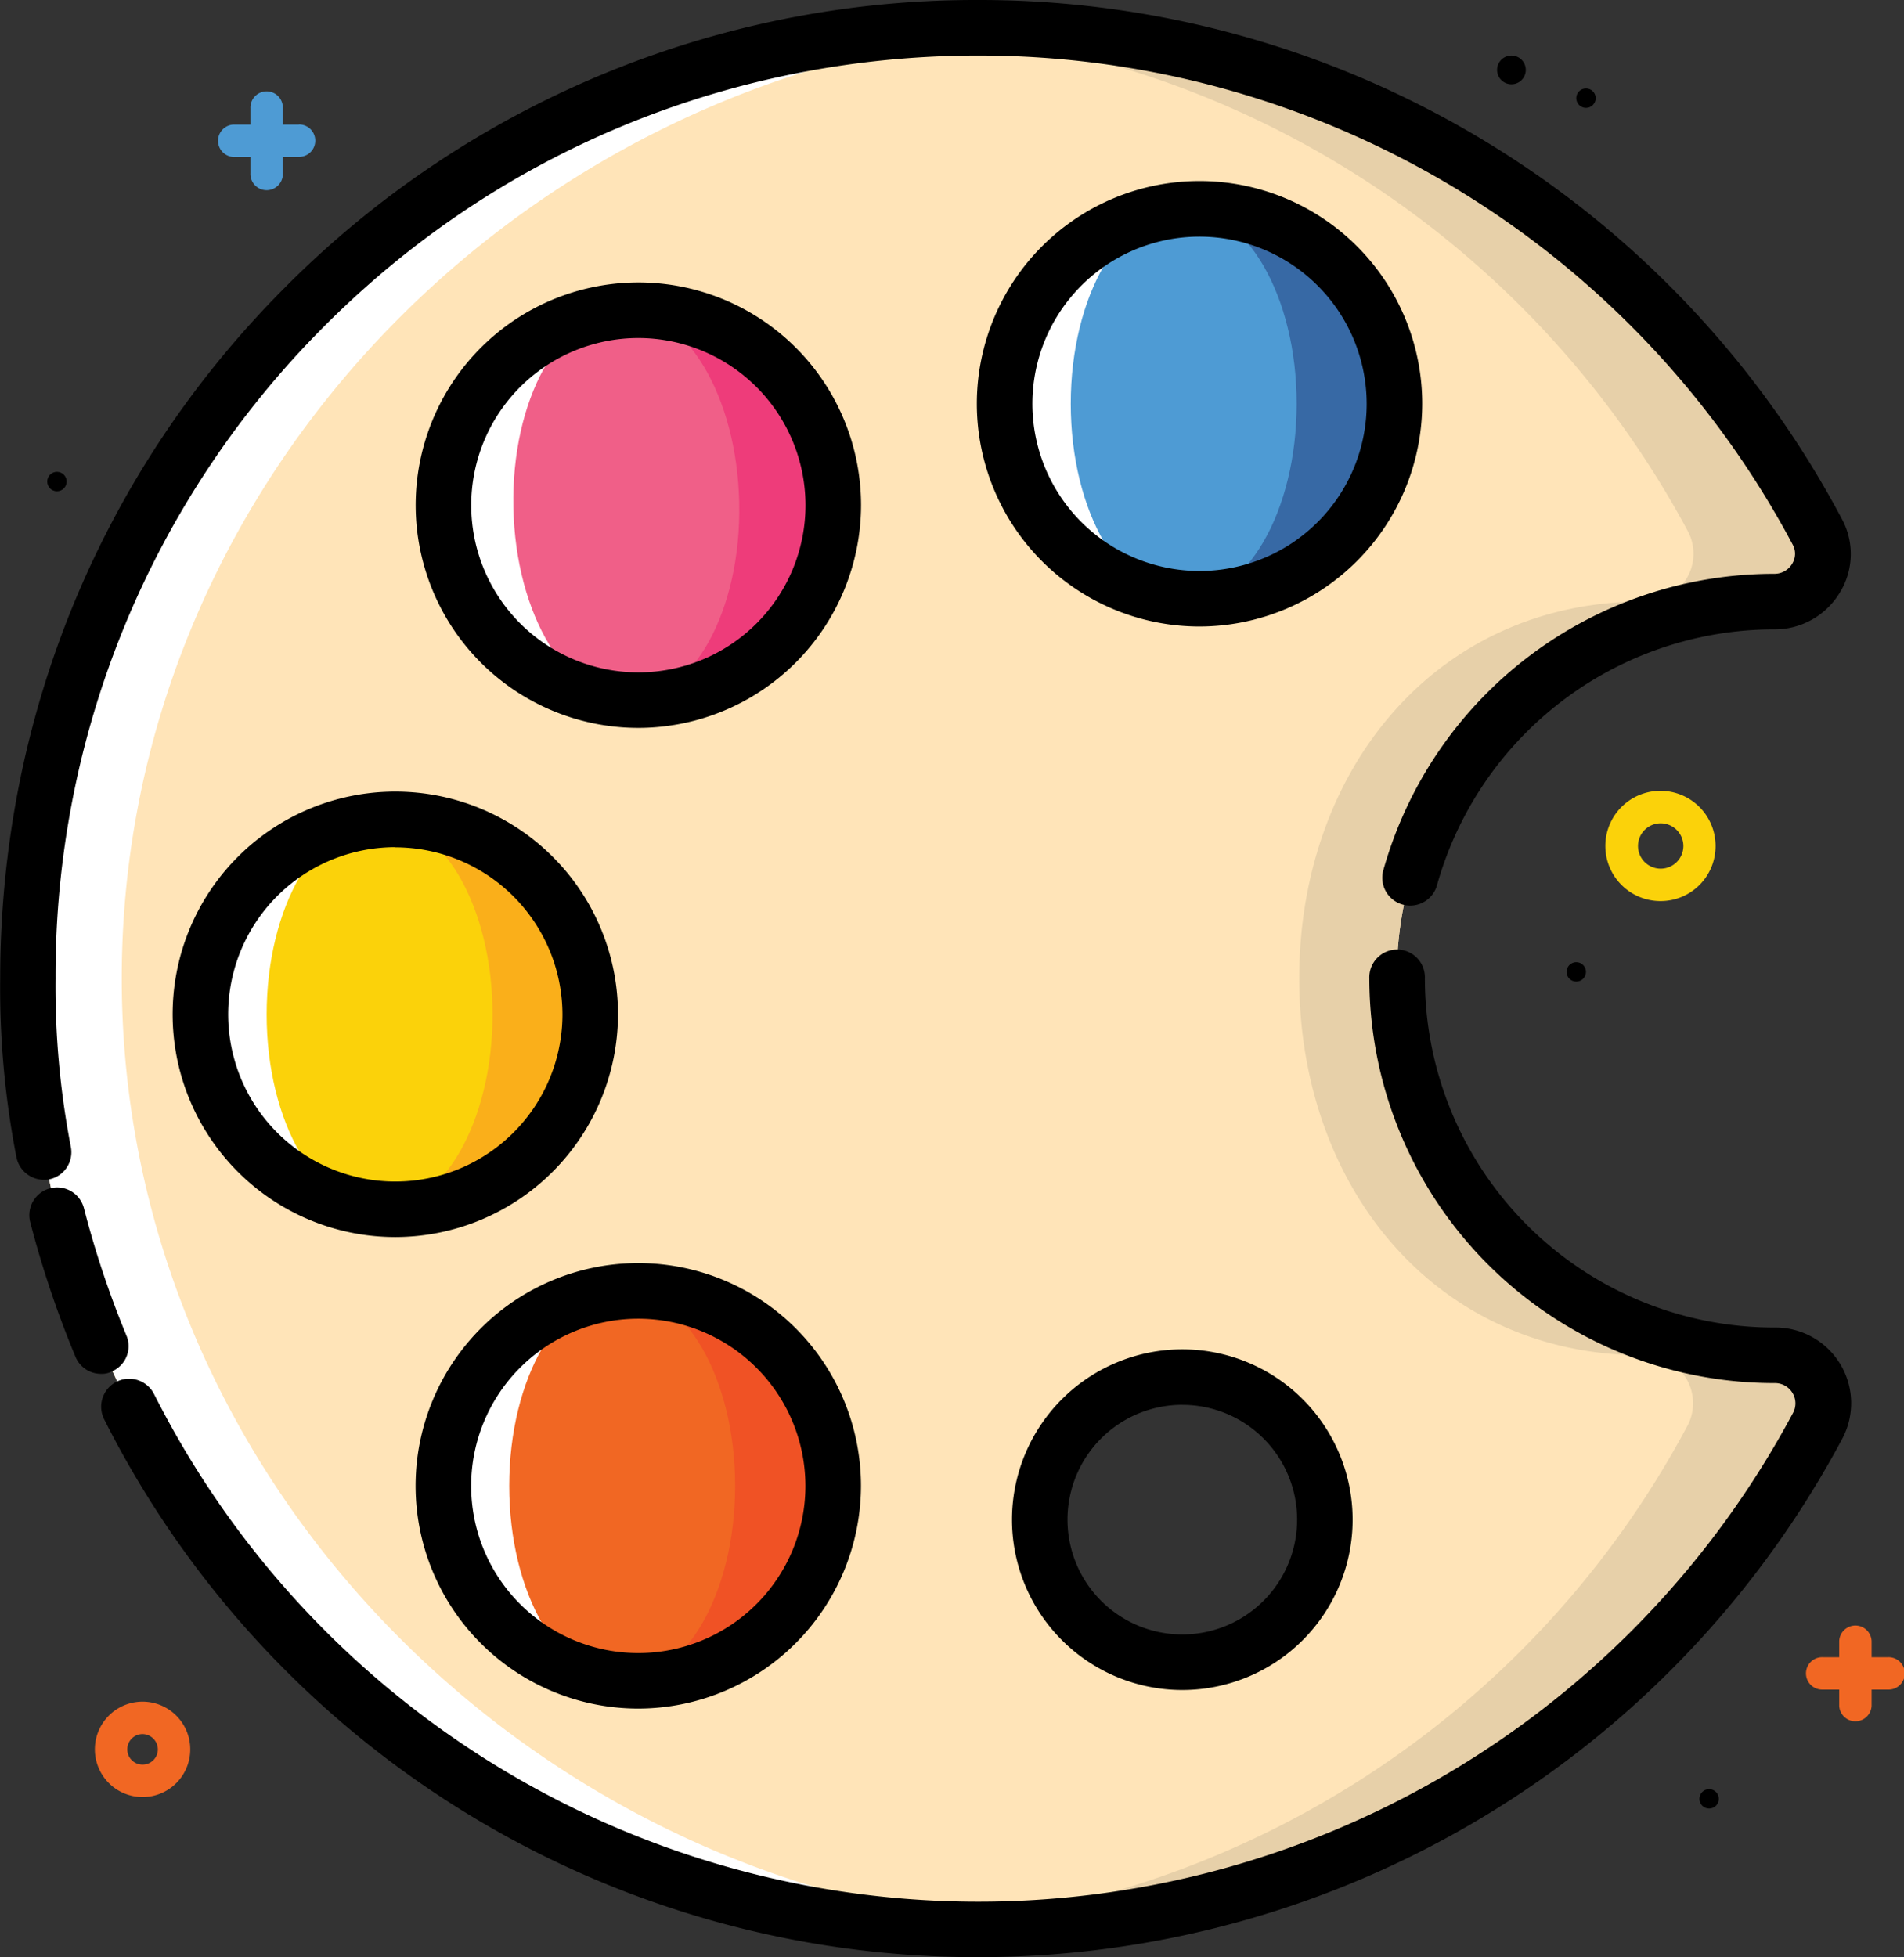 <svg id="Layer_1" data-name="Layer 1" xmlns="http://www.w3.org/2000/svg" viewBox="0 0 491.9 505.53"><rect x="0" y="0" width="491.9" height="505.53" fill="#333333" stroke="none"/><defs><style>.cls-1{fill:#f16723;}.cls-2{fill:#fbd20a;}.cls-3{fill:#ffe4b8;}.cls-4{fill:#e7d0a9;}.cls-5{fill:#fff;}.cls-6{fill:#4e9bd4;}.cls-7{fill:#ee3c7a;}.cls-8{fill:#f05f88;}.cls-9{fill:#3769a5;}.cls-10{fill:#faaf1a;}.cls-11{fill:#f05225;}</style></defs><path class="cls-1" d="M47.94,468.64a12.32,12.32,0,1,1,12.31-12.32A12.3,12.3,0,0,1,47.94,468.64Zm0-16.27a3.95,3.95,0,1,0,3.94,3.95A4,4,0,0,0,47.94,452.37Z" transform="translate(-11.1 -4.48)"/><circle cx="407.23" cy="251.03" r="2.51"/><circle cx="409.74" cy="25.35" r="2.51"/><circle cx="14.71" cy="124.38" r="2.51"/><circle cx="390.48" cy="18.06" r="3.71"/><path class="cls-2" d="M440.09,237.22A14.24,14.24,0,1,1,454.32,223,14.19,14.19,0,0,1,440.09,237.22Zm0-20.09A5.86,5.86,0,1,0,446,223,5.87,5.87,0,0,0,440.09,217.13Z" transform="translate(-11.1 -4.48)"/><path class="cls-1" d="M498.81,432.52h-4.18v-4.19a4.19,4.19,0,0,0-8.37,0v4.19h-4.19a4.19,4.19,0,1,0,0,8.37h4.19v4.19a4.19,4.19,0,0,0,8.37,0v-4.19h4.18a4.19,4.19,0,1,0,0-8.37Z" transform="translate(-11.1 -4.48)"/><path class="cls-3" d="M469.51,354.54h-.24a97.35,97.35,0,1,1,0-194.7h.24c9.33,0,15.55-9.81,11.13-18.06A245.6,245.6,0,0,0,18.28,257.19c0,135.62,109.9,245.53,245.53,245.53,93.88,0,175.33-52.62,216.71-130A12.33,12.33,0,0,0,469.51,354.54Zm-153,77.74a35.16,35.16,0,1,1,35.16-35.16A35.22,35.22,0,0,1,316.55,432.28Z" transform="translate(-11.1 -4.48)"/><path class="cls-4" d="M469.51,354.54h-.24a97.35,97.35,0,1,1,0-194.7h.24c9.33,0,15.55-9.81,11.13-18.06a245.61,245.61,0,0,0-218-130.12c-5.14,0-10.28.24-15.43.6,86.71,5.86,161.1,56.81,200,129.52A12.34,12.34,0,0,1,436,159.84h-.24c-53.7,0-89,43.53-89,97.35s35.16,97.35,89,97.35H436a12.38,12.38,0,0,1,11,18.3,245.47,245.47,0,0,1-199.85,129.4c5.5.36,11,.6,16.63.6,93.88,0,175.33-52.62,216.71-130A12.4,12.4,0,0,0,469.51,354.54Z" transform="translate(-11.1 -4.48)"/><path class="cls-5" d="M42.55,257.19C42.55,126.35,150,19.79,279,12c-5.39-.36-10.89-.48-16.39-.48A245.1,245.1,0,0,0,18.28,257.07c0,135.62,109.9,245.53,245.53,245.53,5.14,0,10.16-.12,15.19-.48C150.43,494.47,42.55,387.79,42.55,257.19Z" transform="translate(-11.1 -4.48)"/><path class="cls-6" d="M88.36,36.65H84.17V32.47a4.19,4.19,0,1,0-8.37,0v4.18H71.62a4.19,4.19,0,1,0,0,8.38H75.8v4.18a4.19,4.19,0,1,0,8.37,0V45h4.19a4.19,4.19,0,0,0,0-8.38Z" transform="translate(-11.1 -4.48)"/><circle cx="441.55" cy="464.63" r="2.51"/><path d="M263.81,510A252.45,252.45,0,0,1,38,371.05a7.22,7.22,0,1,1,12.92-6.46,238.53,238.53,0,0,0,423.37,4.9,5.2,5.2,0,0,0-.12-5.26,5.28,5.28,0,0,0-4.55-2.51h-.24A104.63,104.63,0,0,1,364.87,257.19a7.18,7.18,0,1,1,14.35,0,90.24,90.24,0,0,0,90.17,90.18h.24A19.54,19.54,0,0,1,487,376.19,253,253,0,0,1,263.81,510Zm52.74-69a44,44,0,1,1,44-44A44,44,0,0,1,316.55,441Zm0-73.67A29.66,29.66,0,1,0,346.21,397,29.65,29.65,0,0,0,316.55,367.34Zm-279.38-8a7.13,7.13,0,0,1-6.58-4.43A260.85,260.85,0,0,1,18.87,320a7.17,7.17,0,0,1,13.88-3.59,247.62,247.62,0,0,0,11,33,7.09,7.09,0,0,1-3.83,9.33A5.41,5.41,0,0,1,37.17,359.33ZM22.34,309.21a7.25,7.25,0,0,1-7-5.86,227.67,227.67,0,0,1-4.19-46.16c0-67.45,26.07-130.84,73.43-178.32A251.48,251.48,0,0,1,262.61,4.48h1.32a252.18,252.18,0,0,1,223,134,19,19,0,0,1-.47,19,19.62,19.62,0,0,1-17,9.56h-.24a90.52,90.52,0,0,0-86.82,65.9,7.2,7.2,0,1,1-13.88-3.82,104.89,104.89,0,0,1,100.7-76.43h.24a5.31,5.31,0,0,0,4.67-2.63,4.9,4.9,0,0,0,.12-4.9A238.09,238.09,0,0,0,263.81,18.83h-1.2C199,19.19,139.31,44.07,94.7,88.92A237.11,237.11,0,0,0,25.45,257.19a218.27,218.27,0,0,0,3.95,43.53,7.14,7.14,0,0,1-5.62,8.38A6.36,6.36,0,0,1,22.34,309.21Z" transform="translate(-11.1 -4.48)"/><ellipse class="cls-7" cx="179.27" cy="130.48" rx="36" ry="50.35"/><ellipse class="cls-5" cx="152.6" cy="130.48" rx="36" ry="50.35"/><ellipse class="cls-8" cx="172.91" cy="134.96" rx="29.18" ry="50.35" transform="translate(-13.78 -0.98) rotate(-1.15)"/><ellipse class="cls-9" cx="323.27" cy="104.29" rx="36" ry="50.35"/><ellipse class="cls-5" cx="296.48" cy="104.29" rx="36" ry="50.35"/><ellipse class="cls-6" cx="305.81" cy="104.29" rx="29.18" ry="50.35"/><ellipse class="cls-10" cx="115.53" cy="262.04" rx="36" ry="50.35"/><ellipse class="cls-5" cx="88.86" cy="262.04" rx="36" ry="50.35"/><ellipse class="cls-2" cx="98.07" cy="262.04" rx="29.18" ry="50.35"/><ellipse class="cls-11" cx="178.2" cy="383.78" rx="36" ry="50.35"/><ellipse class="cls-5" cx="151.53" cy="383.78" rx="36" ry="50.35"/><ellipse class="cls-1" cx="160.74" cy="383.78" rx="29.18" ry="50.35"/><path d="M176,192.49A57.53,57.53,0,1,1,233.55,135,57.62,57.62,0,0,1,176,192.49Zm0-100.7A43.18,43.18,0,1,0,219.2,135,43.22,43.22,0,0,0,176,91.79Z" transform="translate(-11.1 -4.48)"/><path d="M321,166.3a57.53,57.53,0,1,1,57.53-57.53A57.63,57.63,0,0,1,321,166.3Zm0-100.7a43.18,43.18,0,1,0,43.18,43.17A43.22,43.22,0,0,0,321,65.6Z" transform="translate(-11.1 -4.48)"/><path d="M113.24,324a57.53,57.53,0,1,1,57.52-57.52A57.62,57.62,0,0,1,113.24,324Zm0-100.7a43.18,43.18,0,1,0,43.17,43.18A43.24,43.24,0,0,0,113.24,223.34Z" transform="translate(-11.1 -4.48)"/><path d="M176,445.79a57.53,57.53,0,1,1,57.53-57.52A57.62,57.62,0,0,1,176,445.79Zm0-100.7a43.18,43.18,0,1,0,43.18,43.18A43.23,43.23,0,0,0,176,345.09Z" transform="translate(-11.1 -4.48)"/></svg>